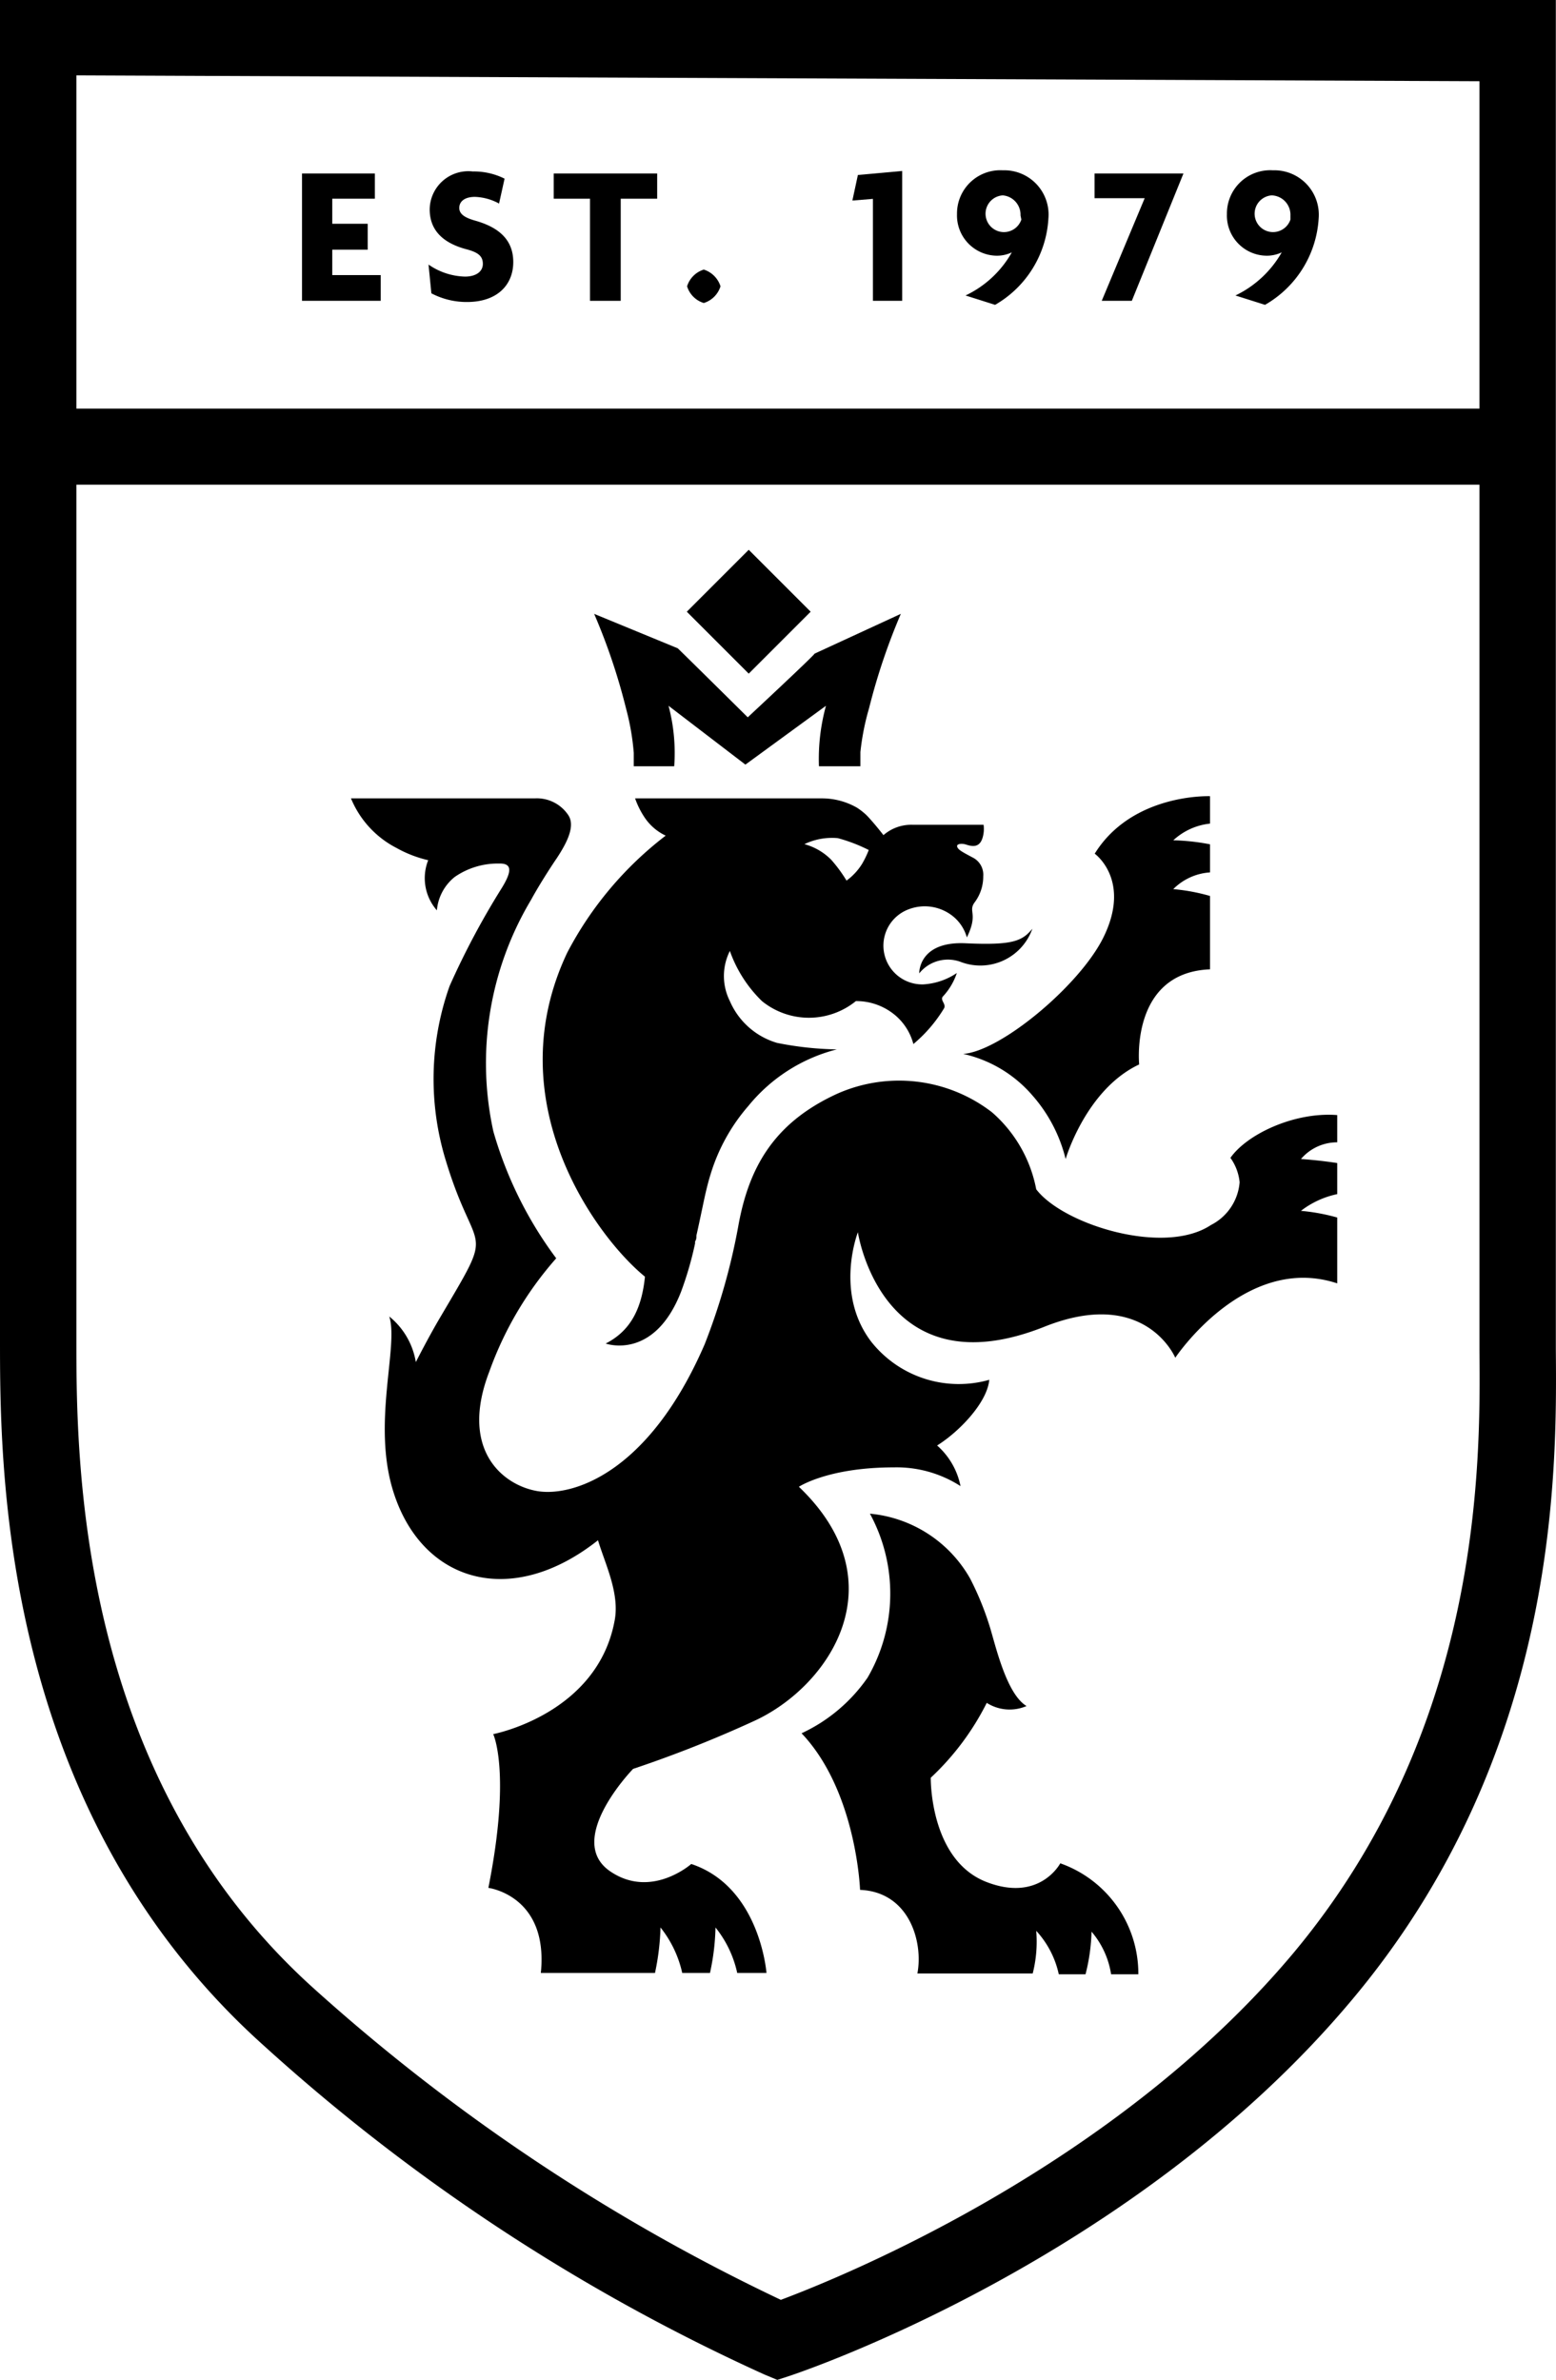 <svg xmlns="http://www.w3.org/2000/svg" viewBox="0 0 93.1 142.4"><path d="M68.16,63.69c-3.19,1.5-4.4,5.66-4.4,5.66a9,9,0,0,0-2-3.82,7.66,7.66,0,0,0-4.13-2.47C59.87,62.9,64.56,59,66,56.13c1.73-3.46-.5-5.05-.5-5.05,2.25-3.63,6.9-3.44,6.9-3.44v1.64a3.82,3.82,0,0,0-2.2,1s1,0,2.2.24V52.2a3.41,3.41,0,0,0-2.2,1,11.59,11.59,0,0,1,2.2.41V58C67.6,58.19,68.16,63.69,68.16,63.69Z"/><path d="M51.91,100.38a10,10,0,0,0,.14-9.81,7.7,7.7,0,0,1,6,3.89,17.65,17.65,0,0,1,1.21,3c.36,1.22,1,3.92,2.16,4.62a2.55,2.55,0,0,1-2.38-.19,15.85,15.85,0,0,1-3.35,4.48s-.08,4.92,3.34,6.24c3.18,1.23,4.41-1.12,4.41-1.12a7,7,0,0,1,4.67,6.64H66.48a5.13,5.13,0,0,0-1.17-2.55,11.36,11.36,0,0,1-.36,2.55h-1.6A5.57,5.57,0,0,0,62,115.53a7.71,7.71,0,0,1-.21,2.55h-6.9c.36-1.89-.49-4.88-3.43-5,0,0-.21-5.91-3.5-9.37A9.86,9.86,0,0,0,51.91,100.38Z"/><path d="M21,47.77H32a2.26,2.26,0,0,1,2,1c.41.61,0,1.54-.68,2.57-.47.69-1.12,1.72-1.55,2.51A19.05,19.05,0,0,0,29.52,67.7a23.5,23.5,0,0,0,3.76,7.59,20.82,20.82,0,0,0-4,6.77c-1.82,4.72.84,6.82,2.88,7.16s6.63-1,10-8.78a37.88,37.88,0,0,0,2-7c.62-3.54,2.11-6.25,5.94-8a9.11,9.11,0,0,1,9.25,1.11A8.12,8.12,0,0,1,62,71.16c1.6,2.11,7.66,4,10.45,2.14a3.15,3.15,0,0,0,1.72-2.56,3,3,0,0,0-.55-1.46c1-1.43,3.85-2.76,6.39-2.56v1.63a2.84,2.84,0,0,0-2.17,1s1,.06,2.17.24v1.86a5.33,5.33,0,0,0-2.17,1,11.9,11.9,0,0,1,2.17.4v3.94c-5.52-1.83-9.69,4.45-9.69,4.45S68.55,77,62.55,79.36c-9.8,3.94-11.22-5.63-11.22-5.63s-1.42,3.63.79,6.54a6.68,6.68,0,0,0,7.07,2.29c-.12,1.36-1.8,3.11-3.12,3.93a4.38,4.38,0,0,1,1.4,2.43,7.07,7.07,0,0,0-4-1.12c-3.93,0-5.67,1.16-5.67,1.16,6,5.74,1.81,11.94-2.65,14a72.13,72.13,0,0,1-7.27,2.88s-4.13,4.25-1.37,6.13c2.46,1.68,4.85-.44,4.85-.44,4.12,1.37,4.5,6.52,4.5,6.52H44.11a6.56,6.56,0,0,0-1.3-2.72,13.86,13.86,0,0,1-.33,2.72H40.82a6.69,6.69,0,0,0-1.3-2.72,14.77,14.77,0,0,1-.33,2.72H32.36c.47-4.64-3.14-5.09-3.14-5.09,1.38-6.93.29-9.2.29-9.2s6.25-1.19,7.27-6.82c.3-1.63-.59-3.4-1-4.78-5.22,4.13-10.54,2.49-12.24-2.89-1.3-4.1.33-8.73-.25-10.5a4.43,4.43,0,0,1,1.59,2.73s.75-1.48,1.46-2.68c3.39-5.75,2.15-3.39.34-9.36A16.62,16.62,0,0,1,26.9,59,47.17,47.17,0,0,1,30,53.17c.66-1.06.63-1.52-.13-1.5a4.52,4.52,0,0,0-2.66.8,2.87,2.87,0,0,0-1.07,2,2.92,2.92,0,0,1-.52-3,7.2,7.2,0,0,1-1.89-.73A5.83,5.83,0,0,1,21,47.77Z"/><path d="M57.82,50.54c-.26-.09-.6-.06-.55.12s.29.31.93.65a1.15,1.15,0,0,1,.63,1.12A2.57,2.57,0,0,1,58.31,54c-.4.55.24.66-.46,2.09a2.5,2.5,0,0,0-.72-1.17,2.69,2.69,0,0,0-2.77-.51,2.32,2.32,0,0,0,.89,4.49,4,4,0,0,0,2-.68,3.83,3.83,0,0,1-.83,1.4c-.2.22.22.46.06.72a8.55,8.55,0,0,1-1.83,2.13,3.38,3.38,0,0,0-1.33-1.91,3.61,3.61,0,0,0-2.11-.66,4.46,4.46,0,0,1-5.62,0,7.8,7.8,0,0,1-1.92-3,3.34,3.34,0,0,0,0,3,4.44,4.44,0,0,0,2.82,2.5,19.68,19.68,0,0,0,3.58.39,10,10,0,0,0-5.29,3.38,11.16,11.16,0,0,0-2.26,4.08c-.13.41-.26.93-.38,1.48-.18.85-.33,1.57-.47,2.19,0,.12,0,.24-.08.36a.43.43,0,0,0,0,.11,20.57,20.57,0,0,1-.84,2.9c-1.62,4.15-4.51,3.1-4.51,3.1,1.61-.82,2.17-2.27,2.35-4C35.76,74.09,29.68,66,33.94,57a21.15,21.15,0,0,1,5.89-7,3.11,3.11,0,0,1-1.25-1.07A5,5,0,0,1,38,47.77H49.17a4.22,4.22,0,0,1,2.11.56,3.91,3.91,0,0,1,.58.46c.47.49,1,1.18,1,1.18a2.53,2.53,0,0,1,1.73-.62h4.26a1.82,1.82,0,0,1-.07.81C58.59,50.73,58.17,50.65,57.82,50.54Zm-7.69-.39a3.81,3.81,0,0,0-2,.36,3.56,3.56,0,0,1,1.61.94,8.61,8.61,0,0,1,.91,1.24,3.56,3.56,0,0,0,.93-1,5.71,5.71,0,0,0,.4-.83A9.69,9.69,0,0,0,50.13,50.15Z"/><path d="M55,58.24a2.2,2.2,0,0,1,2.52-.67,3.3,3.3,0,0,0,4.25-2c-.61.74-1.17,1-4,.87S55,58.24,55,58.24Z"/><path d="M48.74,39.11c-.08.16-4,3.81-4,3.81s-3.9-3.86-4.19-4.13l-5-2.06a36.49,36.49,0,0,1,1.91,5.67,14.74,14.74,0,0,1,.46,2.65v.8h2.42A11,11,0,0,0,40,42.23l4.6,3.52,4.82-3.52A12,12,0,0,0,49,45.85h2.48V45A14.89,14.89,0,0,1,52,42.37a37.22,37.22,0,0,1,1.9-5.64Z"/><rect x="42.18" y="33.98" width="5.24" height="5.24" transform="translate(-12.76 42.4) rotate(-45)"/><path d="M93.09,80.7V0H0V80.12c0,7.68,0,28.08,15.72,42.22a115.59,115.59,0,0,0,30,19.73l.79.33.82-.27c.83-.28,20.45-6.94,33.41-22.29C93.31,105,93.15,88,93.09,80.7ZM88.52,4.86V24.45H4.57V4.51ZM77.27,117c-10.68,12.65-26.76,19.19-30.55,20.61A115.84,115.84,0,0,1,18.8,119C4.57,106.22,4.57,87.26,4.57,80.12V29H88.52V80.74C88.58,87.52,88.72,103.4,77.27,117Z"/><path d="M18.07,18V10.38h4.36v1.51H19.88v1.5H22v1.55H19.88v1.52h2.9V18Z"/><path d="M27.94,18.07a4.53,4.53,0,0,1-2.13-.52l-.17-1.72a4,4,0,0,0,2.18.72c.66,0,1.07-.3,1.07-.76s-.27-.69-1-.88c-1.49-.4-2.18-1.22-2.18-2.38a2.31,2.31,0,0,1,2.58-2.27,4.09,4.09,0,0,1,1.9.43l-.33,1.49a3.23,3.23,0,0,0-1.44-.4c-.64,0-.94.29-.94.66s.33.58.91.75c1.45.4,2.32,1.15,2.32,2.49S29.78,18.07,27.94,18.07Z"/><path d="M37.14,11.89V18H35.3V11.89H33.13V10.38h6.19v1.51Z"/><path d="M42.11,18.13a1.5,1.5,0,0,1-1-1,1.52,1.52,0,0,1,1-1,1.54,1.54,0,0,1,1,1A1.51,1.51,0,0,1,42.11,18.13Z"/><path d="M52.23,18V11.9L51,12l.33-1.53,2.65-.24V18Z"/><path d="M59.54,18.24l-1.77-.56a6.24,6.24,0,0,0,2.77-2.58,2.07,2.07,0,0,1-.91.2,2.41,2.41,0,0,1-2.37-2.49A2.59,2.59,0,0,1,60,10.19a2.65,2.65,0,0,1,2.73,2.87A6.38,6.38,0,0,1,59.54,18.24Zm1.52-5.35A1.16,1.16,0,0,0,60,11.69a1.1,1.1,0,1,0,1.11,1.45Z"/><path d="M67.72,18h-1.8l2.57-6.14h-3V10.38h5.32Z"/><path d="M75.69,18.24l-1.77-.56a6.35,6.35,0,0,0,2.77-2.58,2.09,2.09,0,0,1-.92.2,2.4,2.4,0,0,1-2.36-2.49,2.59,2.59,0,0,1,2.75-2.62,2.66,2.66,0,0,1,2.74,2.87A6.4,6.4,0,0,1,75.69,18.24Zm1.52-5.35a1.16,1.16,0,0,0-1.12-1.2,1.1,1.1,0,1,0,1.12,1.45Z"/></svg>